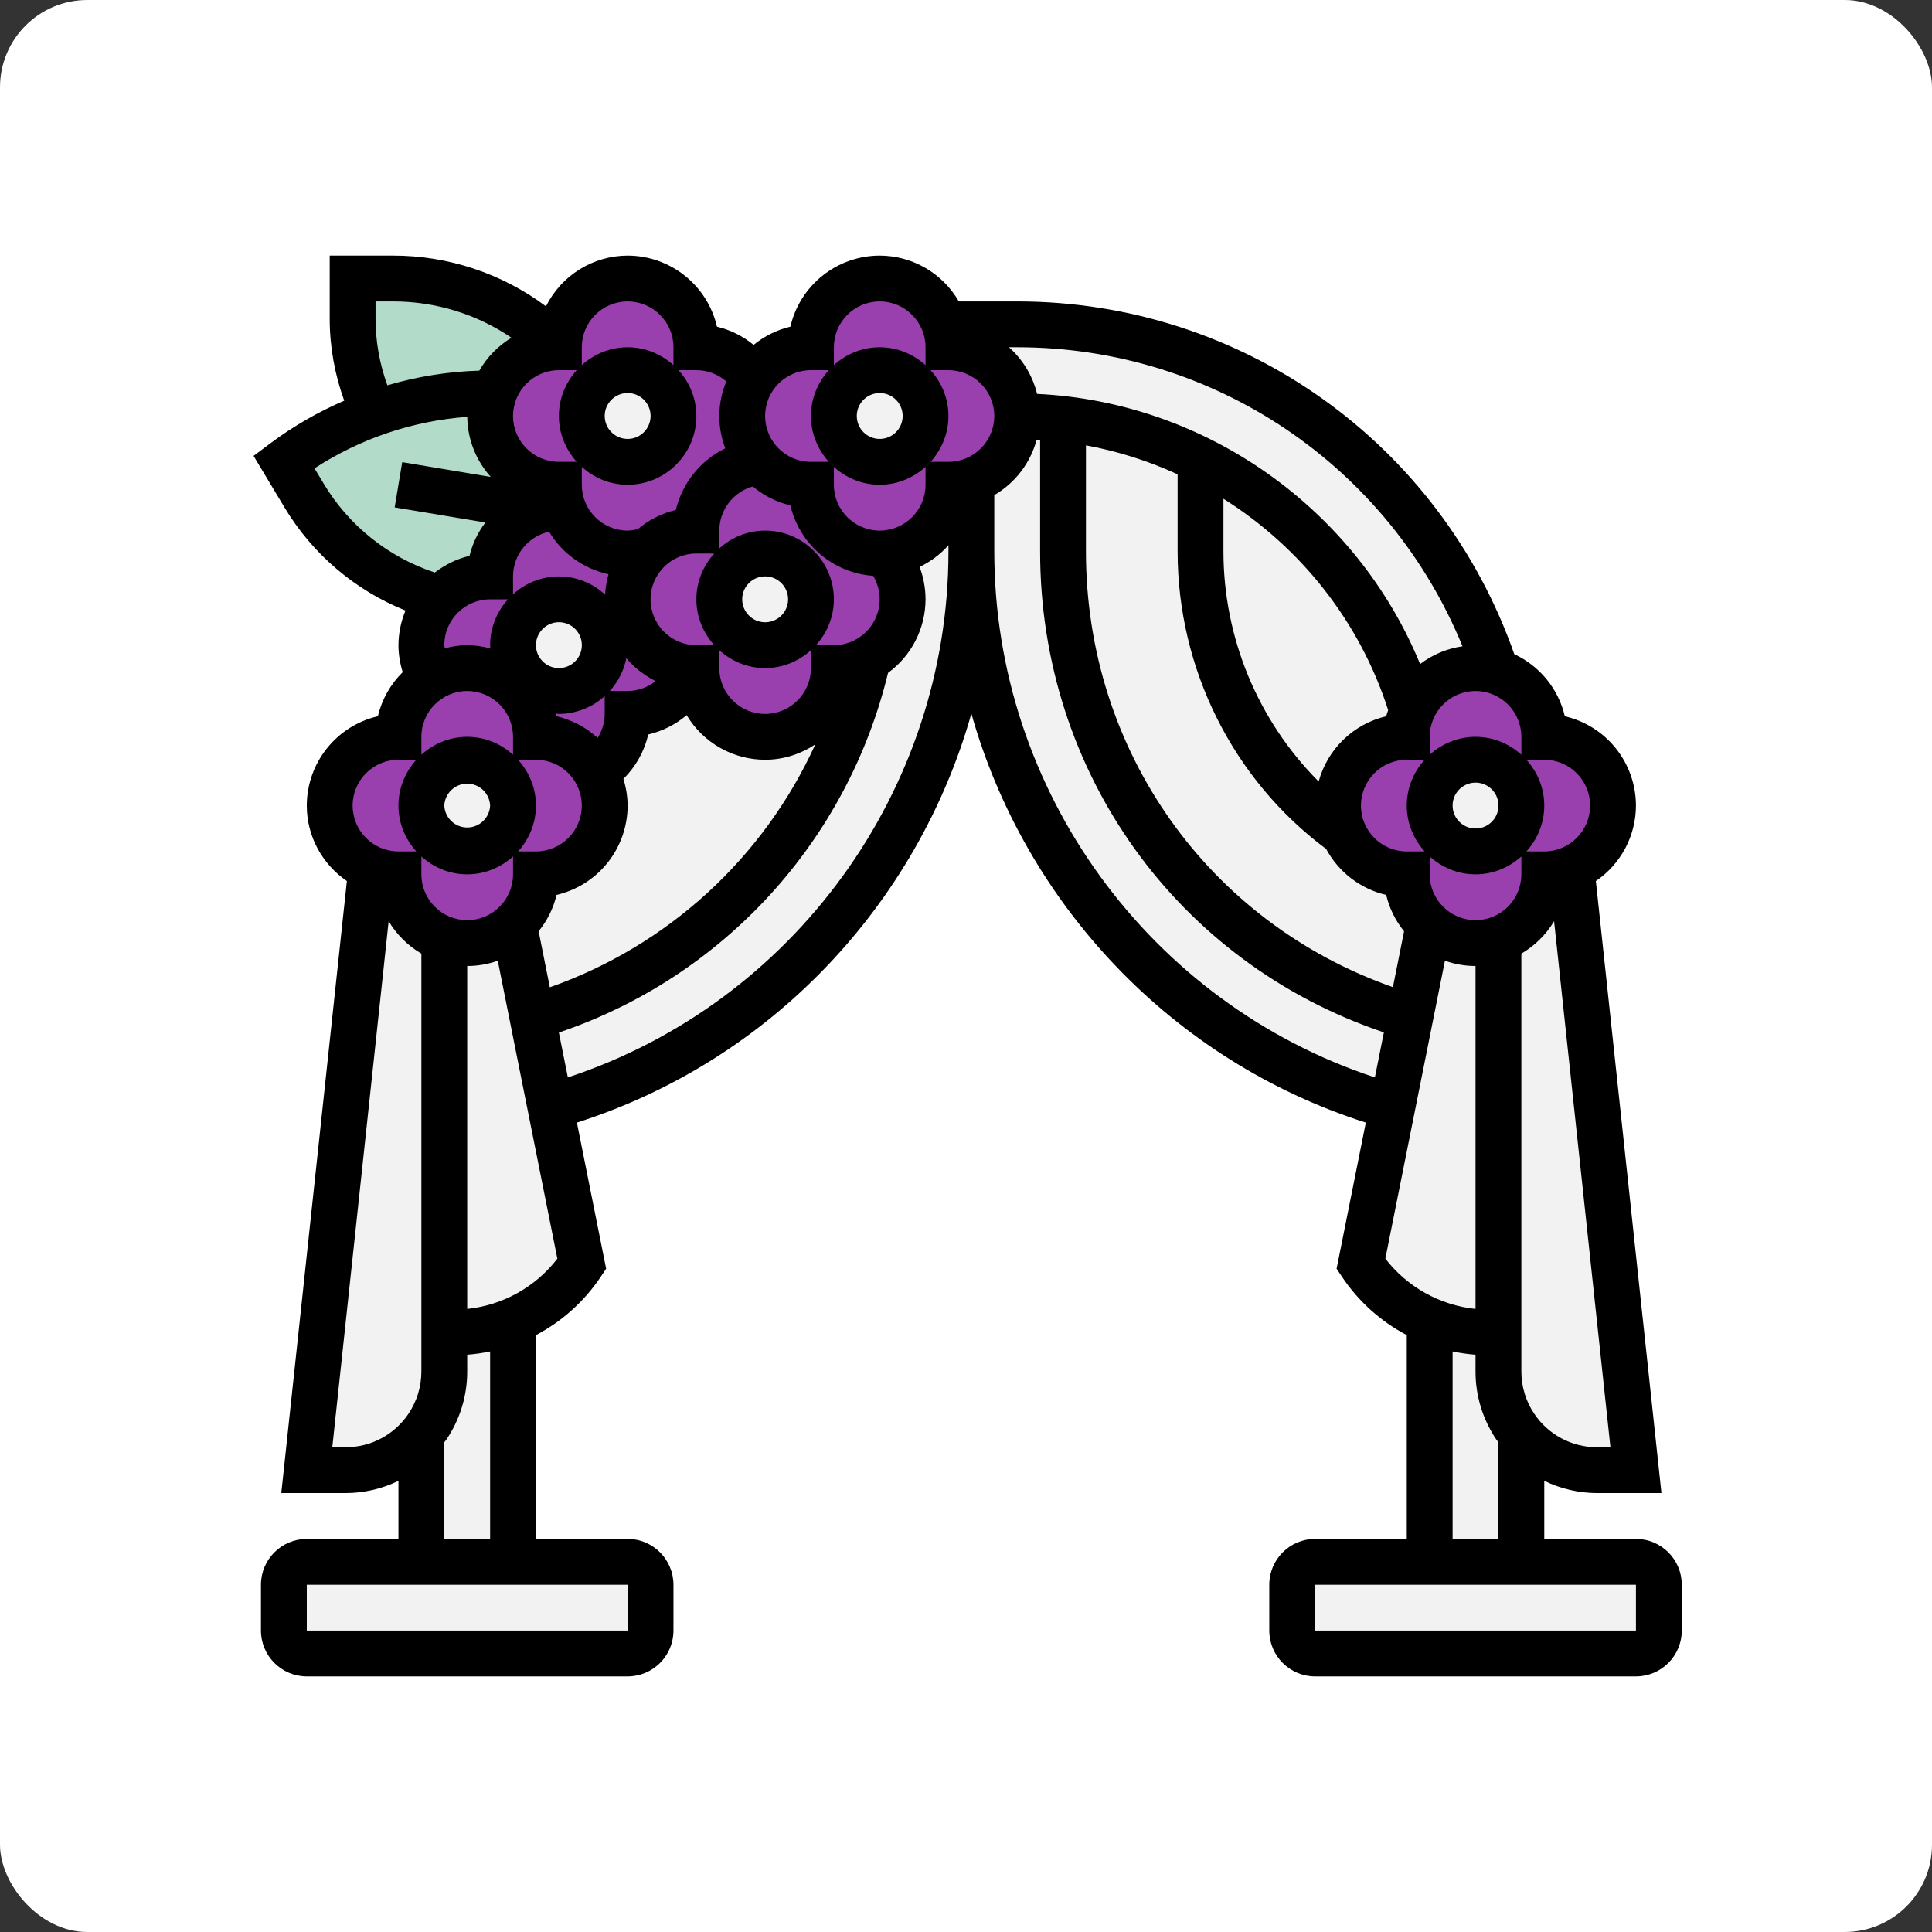 <svg width="332" height="332" viewBox="0 0 332 332" fill="none" xmlns="http://www.w3.org/2000/svg">
<rect x="0" y="0" width="332" height="332" fill="#333333" stroke="none"/>
<rect width="332" height="332" rx="15" fill="white"/>
<path d="M182.674 71.921V94.762C182.674 132.645 207.405 164.582 242.335 174.782L239.263 190.258C197.205 178.483 166.922 139.93 166.922 94.762V82.593C171.529 81.018 174.798 76.647 174.798 71.488C177.476 71.488 180.075 71.645 182.674 71.921ZM166.922 94.762C166.922 139.93 136.639 178.483 94.581 190.258L91.509 174.782C105.753 170.63 118.619 162.727 128.762 151.899C138.904 141.071 145.95 127.715 149.162 113.231C150.971 112.205 152.476 110.715 153.521 108.916C154.566 107.117 155.113 105.073 155.108 102.992C155.108 99.96 153.966 97.203 152.115 95.116V95.037C158.219 94.604 162.984 89.524 162.984 83.302C164.362 83.302 165.701 83.066 166.922 82.593V82.633V94.762Z" fill="#F2F2F2"/>
<path d="M174.798 55.736C213.154 55.736 245.761 80.782 257.102 115.357C254.307 114.478 251.285 114.667 248.622 115.89C245.959 117.112 243.845 119.28 242.689 121.973C239.882 112.691 235.206 104.081 228.948 96.672C222.691 89.263 214.984 83.212 206.302 78.891C196.517 74.014 185.732 71.479 174.798 71.488C174.798 64.951 169.521 59.674 162.984 59.674C162.984 58.296 162.748 56.957 162.275 55.736H162.315H174.798Z" fill="#F2F2F2"/>
<path d="M241.744 150.248C241.744 153.674 243.201 156.746 245.524 158.912L242.335 174.782C207.404 164.582 182.674 132.645 182.674 94.762V71.921C191.062 72.866 199.056 75.269 206.302 78.891V94.762C206.302 114.767 215.911 132.448 230.954 143.278H230.993C231.918 145.355 233.427 147.12 235.335 148.357C237.243 149.594 239.47 150.251 241.744 150.248Z" fill="#F2F2F2"/>
<path d="M229.93 138.434C229.93 140.167 230.324 141.821 230.994 143.278H230.954C215.911 132.448 206.302 114.767 206.302 94.762V78.891C214.984 83.212 222.691 89.263 228.948 96.672C235.206 104.081 239.882 112.691 242.689 121.973C242.099 123.391 241.744 124.966 241.744 126.62C235.207 126.62 229.93 131.897 229.93 138.434ZM149.162 113.231C145.95 127.716 138.904 141.071 128.762 151.899C118.62 162.727 105.753 170.631 91.51 174.782L88.32 158.912C90.643 156.746 92.1 153.674 92.1 150.248C94.163 150.249 96.189 149.71 97.978 148.683C99.767 147.657 101.256 146.18 102.296 144.399C103.335 142.618 103.89 140.595 103.905 138.533C103.919 136.471 103.393 134.441 102.378 132.645C105.686 130.558 107.852 126.856 107.852 122.682C110.301 122.681 112.689 121.918 114.686 120.5C116.682 119.082 118.189 117.078 118.997 114.767C119.233 114.806 119.43 114.806 119.666 114.806C119.666 121.343 124.943 126.62 131.48 126.62C138.017 126.62 143.294 121.343 143.294 114.806C145.421 114.806 147.429 114.215 149.162 113.231ZM270.059 149.303L281.124 252.636H274.43C271.953 252.632 269.506 252.088 267.262 251.04C265.017 249.993 263.028 248.468 261.434 246.572V246.532C258.887 243.499 257.493 239.664 257.496 235.703V161.353C262.104 159.778 265.372 155.407 265.372 150.248C267.026 150.248 268.641 149.894 270.059 149.264V149.303Z" fill="#F2F2F2"/>
<path d="M257.496 161.393V229.008H255.96C252.377 229.008 248.872 228.299 245.682 226.921C244.895 226.606 244.146 226.251 243.438 225.858C239.576 223.812 236.286 220.834 233.868 217.194L239.263 190.258L242.335 174.782L245.525 158.912C247.612 160.841 250.447 162.062 253.558 162.062C254.937 162.062 256.275 161.826 257.496 161.353V161.393ZM68.472 150.248C68.472 155.407 71.741 159.778 76.348 161.353V235.703C76.352 239.664 74.957 243.499 72.41 246.532V246.572C70.816 248.468 68.827 249.993 66.583 251.04C64.338 252.088 61.892 252.632 59.415 252.636H52.72L63.786 149.303V149.264C65.204 149.894 66.818 150.248 68.472 150.248Z" fill="#F2F2F2"/>
<path d="M76.348 161.353C77.568 161.826 78.907 162.062 80.286 162.062C83.397 162.062 86.232 160.881 88.319 158.912L91.509 174.782L94.581 190.258L99.976 217.194C97.534 220.896 94.226 223.81 90.406 225.858C89.698 226.251 88.949 226.606 88.162 226.921C84.972 228.299 81.467 229.008 77.883 229.008H76.348V161.393V161.353Z" fill="#F2F2F2"/>
<path d="M88.162 226.96V268.388H72.41V246.532C74.957 243.499 76.352 239.664 76.348 235.703V229.008H77.884C81.468 229.008 84.972 228.299 88.162 226.921V226.96ZM255.96 229.008H257.496V235.703C257.492 239.664 258.887 243.499 261.434 246.532V268.388H245.682V226.921C248.872 228.299 252.377 229.008 255.96 229.008Z" fill="#F2F2F2"/>
<path d="M285.062 272.326V280.202C285.062 282.368 283.29 284.14 281.124 284.14H225.992C223.826 284.14 222.054 282.368 222.054 280.202V272.326C222.054 270.16 223.826 268.388 225.992 268.388H281.124C283.29 268.388 285.062 270.16 285.062 272.326ZM111.79 272.326V280.202C111.79 282.368 110.018 284.14 107.852 284.14H52.72C50.554 284.14 48.782 282.368 48.782 280.202V272.326C48.782 270.16 50.554 268.388 52.72 268.388H107.852C110.018 268.388 111.79 270.16 111.79 272.326Z" fill="#F2F2F2"/>
<path d="M96.038 59.674C90.879 59.674 86.508 62.943 84.933 67.55H84.224C77.844 67.55 71.543 68.574 65.558 70.582C65.124 70.74 64.731 70.858 64.297 71.015C61.855 65.956 60.589 60.409 60.596 54.791V47.86H67.527C78.199 47.86 88.477 52.113 96.038 59.674Z" fill="#B2DBC9"/>
<path d="M96.038 83.302C96.038 84.68 96.275 86.019 96.747 87.24H96.038C95.211 87.24 94.384 87.319 93.597 87.476C90.944 88.04 88.566 89.497 86.859 91.605C85.153 93.712 84.223 96.342 84.224 99.054C80.838 99.054 77.766 100.472 75.6 102.795C65.819 100.15 57.446 93.811 52.248 85.114L48.782 79.364C53.513 75.83 58.742 73.016 64.298 71.016C64.731 70.858 65.125 70.74 65.558 70.582C71.544 68.574 77.845 67.55 84.224 67.55H84.933C84.46 68.771 84.224 70.11 84.224 71.488C84.224 78.025 89.501 83.302 96.038 83.302Z" fill="#B2DBC9"/>
<path d="M162.984 83.302C162.984 89.524 158.219 94.604 152.115 95.037C151.8 95.116 151.485 95.116 151.17 95.116C144.633 95.116 139.356 89.839 139.356 83.302C135.851 83.302 132.701 81.805 130.614 79.364C128.684 77.277 127.542 74.52 127.542 71.488C127.542 69.046 128.29 66.802 129.511 64.912C131.638 61.761 135.26 59.674 139.356 59.674C139.356 53.137 144.633 47.86 151.17 47.86C156.329 47.86 160.7 51.129 162.275 55.736C162.748 56.957 162.984 58.296 162.984 59.674C169.521 59.674 174.798 64.951 174.798 71.488C174.798 76.647 171.529 81.018 166.922 82.593C165.701 83.066 164.362 83.302 162.984 83.302Z" fill="#9940AE"/>
<path d="M152.115 95.116C153.966 97.203 155.108 99.96 155.108 102.992C155.108 107.403 152.705 111.222 149.161 113.231C147.428 114.215 145.42 114.806 143.294 114.806C143.294 121.343 138.017 126.62 131.48 126.62C124.943 126.62 119.666 121.343 119.666 114.806C119.429 114.806 119.232 114.806 118.996 114.767C115.983 114.607 113.147 113.296 111.072 111.105C108.998 108.914 107.845 106.009 107.852 102.992C107.852 99.684 109.191 96.691 111.396 94.604C113.522 92.478 116.436 91.178 119.666 91.178C119.667 88.202 120.791 85.337 122.813 83.154C124.835 80.971 127.607 79.632 130.574 79.403L130.613 79.364C132.7 81.806 135.851 83.302 139.356 83.302C139.356 89.839 144.633 95.116 151.17 95.116C151.485 95.116 151.8 95.116 152.115 95.037V95.116Z" fill="#9940AE"/>
<path d="M96.747 87.24C97.742 90.128 99.828 92.511 102.559 93.88C105.29 95.249 108.448 95.495 111.357 94.565L111.396 94.604C109.191 96.691 107.852 99.684 107.852 102.992C107.852 109.293 112.775 114.452 118.997 114.767C118.189 117.078 116.682 119.082 114.685 120.5C112.689 121.918 110.301 122.68 107.852 122.682C107.852 126.856 105.686 130.558 102.378 132.645C101.354 130.819 99.863 129.298 98.056 128.239C96.25 127.18 94.194 126.621 92.1 126.62C92.1 120.083 86.823 114.806 80.286 114.806C77.963 114.806 75.757 115.476 73.946 116.657C72.962 114.964 72.41 112.955 72.41 110.868C72.41 107.718 73.631 104.882 75.6 102.795C77.766 100.472 80.838 99.054 84.224 99.054C84.224 93.344 88.241 88.618 93.597 87.476C94.384 87.319 95.211 87.24 96.038 87.24H96.708H96.747Z" fill="#9940AE"/>
<path d="M96.037 83.302C89.5 83.302 84.223 78.025 84.223 71.488C84.223 70.11 84.46 68.771 84.932 67.55C86.507 62.943 90.879 59.674 96.037 59.674C96.037 53.137 101.314 47.86 107.851 47.86C114.388 47.86 119.665 53.137 119.665 59.674C123.761 59.674 127.345 61.722 129.471 64.872L129.51 64.912C128.29 66.802 127.541 69.046 127.541 71.488C127.541 74.52 128.683 77.277 130.613 79.364L130.574 79.403C127.607 79.632 124.835 80.971 122.813 83.154C120.791 85.337 119.667 88.202 119.665 91.178C116.436 91.178 113.522 92.478 111.396 94.604L111.356 94.565C108.447 95.495 105.289 95.249 102.558 93.88C99.828 92.511 97.741 90.128 96.746 87.24C96.274 86.019 96.037 84.68 96.037 83.302ZM92.099 150.248C92.099 153.674 90.642 156.746 88.319 158.912C86.232 160.881 83.396 162.062 80.285 162.062C78.907 162.062 77.568 161.826 76.347 161.353C71.74 159.778 68.471 155.407 68.471 150.248C66.817 150.248 65.203 149.894 63.785 149.263C61.661 148.363 59.851 146.854 58.583 144.927C57.315 143 56.645 140.741 56.657 138.434C56.657 131.897 61.934 126.62 68.471 126.62C68.471 122.406 70.637 118.744 73.945 116.657C75.757 115.475 77.962 114.806 80.285 114.806C86.823 114.806 92.099 120.083 92.099 126.62C96.51 126.62 100.369 129.062 102.378 132.645C103.392 134.441 103.919 136.471 103.904 138.533C103.889 140.595 103.335 142.618 102.295 144.399C101.255 146.18 99.766 147.657 97.977 148.683C96.188 149.71 94.162 150.249 92.099 150.248ZM229.929 138.434C229.929 131.897 235.206 126.62 241.743 126.62C241.743 124.966 242.098 123.391 242.689 121.973C243.763 119.474 245.665 117.423 248.076 116.163C250.487 114.904 253.258 114.514 255.922 115.06C258.587 115.606 260.981 117.054 262.703 119.16C264.424 121.265 265.366 123.9 265.371 126.62C271.908 126.62 277.185 131.897 277.185 138.434C277.185 143.317 274.271 147.491 270.058 149.263C268.64 149.894 267.025 150.248 265.371 150.248C265.371 155.407 262.103 159.778 257.495 161.353C256.275 161.826 254.936 162.062 253.557 162.062C252.005 162.064 250.468 161.76 249.034 161.167C247.6 160.574 246.296 159.704 245.199 158.606C244.102 157.509 243.231 156.206 242.638 154.771C242.045 153.337 241.741 151.8 241.743 150.248C236.939 150.248 232.804 147.373 230.993 143.278C230.323 141.821 229.929 140.167 229.929 138.434Z" fill="#9940AE"/>
<path d="M107.852 79.364C112.201 79.364 115.728 75.838 115.728 71.488C115.728 67.138 112.201 63.612 107.852 63.612C103.502 63.612 99.976 67.138 99.976 71.488C99.976 75.838 103.502 79.364 107.852 79.364Z" fill="#F2F2F2"/>
<path d="M151.17 79.364C155.52 79.364 159.046 75.838 159.046 71.488C159.046 67.138 155.52 63.612 151.17 63.612C146.82 63.612 143.294 67.138 143.294 71.488C143.294 75.838 146.82 79.364 151.17 79.364Z" fill="#F2F2F2"/>
<path d="M131.48 110.868C135.83 110.868 139.356 107.342 139.356 102.992C139.356 98.642 135.83 95.116 131.48 95.116C127.131 95.116 123.604 98.642 123.604 102.992C123.604 107.342 127.131 110.868 131.48 110.868Z" fill="#F2F2F2"/>
<path d="M96.038 118.744C100.388 118.744 103.914 115.218 103.914 110.868C103.914 106.518 100.388 102.992 96.038 102.992C91.688 102.992 88.162 106.518 88.162 110.868C88.162 115.218 91.688 118.744 96.038 118.744Z" fill="#F2F2F2"/>
<path d="M80.286 146.31C84.636 146.31 88.162 142.784 88.162 138.434C88.162 134.084 84.636 130.558 80.286 130.558C75.936 130.558 72.41 134.084 72.41 138.434C72.41 142.784 75.936 146.31 80.286 146.31Z" fill="#F2F2F2"/>
<path d="M253.559 146.31C257.908 146.31 261.435 142.784 261.435 138.434C261.435 134.084 257.908 130.558 253.559 130.558C249.209 130.558 245.683 134.084 245.683 138.434C245.683 142.784 249.209 146.31 253.559 146.31Z" fill="#F2F2F2"/>
<path d="M281.124 264.45H265.372V254.471C268.198 255.846 271.299 256.565 274.441 256.574H285.507L274.237 151.402C276.354 149.965 278.088 148.032 279.289 145.772C280.489 143.512 281.119 140.993 281.124 138.434C281.119 134.872 279.91 131.417 277.692 128.63C275.474 125.843 272.378 123.888 268.909 123.084C268.361 120.763 267.295 118.597 265.789 116.747C264.284 114.898 262.379 113.415 260.217 112.408C247.466 76.096 213.398 51.798 174.798 51.798H164.764C163.388 49.408 161.408 47.422 159.022 46.04C156.636 44.658 153.928 43.927 151.17 43.922C147.608 43.927 144.153 45.137 141.366 47.355C138.579 49.572 136.624 52.668 135.82 56.138C133.503 56.687 131.343 57.757 129.503 59.268C127.668 57.762 125.515 56.692 123.206 56.138C122.401 52.668 120.446 49.572 117.658 47.354C114.87 45.136 111.415 43.927 107.852 43.922C104.935 43.93 102.077 44.75 99.599 46.29C97.121 47.83 95.121 50.029 93.821 52.641C86.224 46.97 76.995 43.911 67.515 43.922H56.658V54.807C56.658 59.58 57.529 64.36 59.151 68.857C54.633 70.8 50.359 73.269 46.419 76.214L43.576 78.344L48.865 87.157C53.677 95.193 60.988 101.431 69.681 104.918C68.895 106.804 68.484 108.825 68.472 110.868C68.472 112.447 68.74 114.011 69.201 115.507C67.094 117.579 65.616 120.204 64.936 123.08C61.467 123.886 58.372 125.842 56.154 128.629C53.936 131.417 52.726 134.872 52.72 138.434C52.72 143.825 55.465 148.563 59.608 151.402L48.337 256.574H59.403C62.546 256.565 65.646 255.846 68.472 254.471V264.45H52.72C48.377 264.45 44.844 267.982 44.844 272.326V280.202C44.844 284.546 48.377 288.078 52.72 288.078H107.852C112.196 288.078 115.728 284.546 115.728 280.202V272.326C115.728 267.982 112.196 264.45 107.852 264.45H92.1V229.429C96.599 227.062 100.433 223.605 103.253 219.376L104.158 218.017L99.137 192.908C132.453 182.268 157.652 155.419 166.922 122.631C176.196 155.419 201.392 182.268 234.707 192.908L229.686 218.017L230.592 219.376C233.412 223.605 237.246 227.062 241.744 229.429V264.45H225.992C221.649 264.45 218.116 267.982 218.116 272.326V280.202C218.116 284.546 221.649 288.078 225.992 288.078H281.124C285.468 288.078 289 284.546 289 280.202V272.326C289 267.982 285.468 264.45 281.124 264.45ZM186.612 76.533C192.09 77.533 197.371 79.222 202.364 81.506V94.777C202.364 114.96 211.898 133.984 227.894 145.893C228.955 147.864 230.423 149.588 232.2 150.949C233.977 152.31 236.024 153.278 238.204 153.788C238.749 156.075 239.8 158.211 241.28 160.038L239.362 169.631C207.653 158.502 186.612 128.979 186.612 94.773V76.533ZM244.816 146.31H241.744C237.401 146.31 233.868 142.778 233.868 138.434C233.868 134.09 237.401 130.558 241.744 130.558H244.816C242.926 132.653 241.744 135.398 241.744 138.434C241.744 141.47 242.93 144.215 244.816 146.31ZM238.208 123.084C235.443 123.735 232.906 125.121 230.863 127.095C228.82 129.069 227.348 131.558 226.603 134.299C216.138 123.805 210.255 109.594 210.24 94.773V85.708C223.389 93.962 233.636 106.698 238.547 122.028C238.436 122.383 238.291 122.717 238.208 123.084ZM245.682 150.248V147.176C247.777 149.067 250.522 150.248 253.558 150.248C256.594 150.248 259.339 149.063 261.434 147.176V150.248C261.434 154.592 257.902 158.124 253.558 158.124C249.215 158.124 245.682 154.592 245.682 150.248ZM249.62 138.434C249.619 137.654 249.85 136.891 250.283 136.243C250.716 135.594 251.331 135.088 252.052 134.789C252.772 134.49 253.565 134.412 254.33 134.564C255.095 134.716 255.798 135.091 256.35 135.643C256.901 136.194 257.277 136.897 257.429 137.662C257.581 138.427 257.502 139.22 257.203 139.94C256.904 140.661 256.399 141.276 255.75 141.709C255.101 142.142 254.338 142.373 253.558 142.372C251.388 142.372 249.62 140.608 249.62 138.434ZM274.441 248.698C272.3 248.7 270.191 248.172 268.303 247.162C266.414 246.151 264.806 244.689 263.62 242.905C262.193 240.77 261.432 238.259 261.434 235.691V163.87C263.749 162.52 265.683 160.605 267.058 158.305L276.741 248.698H274.441ZM265.372 130.558C269.716 130.558 273.248 134.09 273.248 138.434C273.248 142.778 269.716 146.31 265.372 146.31H262.301C264.191 144.215 265.372 141.47 265.372 138.434C265.372 135.398 264.187 132.653 262.301 130.558H265.372ZM261.434 129.692C259.339 127.801 256.594 126.62 253.558 126.62C250.522 126.62 247.777 127.805 245.682 129.692V126.62C245.682 122.276 249.215 118.744 253.558 118.744C257.902 118.744 261.434 122.276 261.434 126.62V129.692ZM251.318 111.061C248.669 111.438 246.162 112.489 244.036 114.113C233.077 87.437 207.196 69.046 178.216 67.692C177.455 64.59 175.769 61.794 173.381 59.674H174.798C208.626 59.674 238.657 80.104 251.318 111.061ZM162.984 79.364H159.913C161.799 77.269 162.984 74.524 162.984 71.488C162.984 68.452 161.799 65.707 159.913 63.612H162.984C167.328 63.612 170.86 67.144 170.86 71.488C170.86 75.832 167.328 79.364 162.984 79.364ZM96.038 63.612H99.11C97.224 65.707 96.038 68.452 96.038 71.488C96.038 74.524 97.224 77.269 99.11 79.364H96.038C91.695 79.364 88.162 75.832 88.162 71.488C88.162 67.144 91.695 63.612 96.038 63.612ZM129.354 83.597C131.208 85.133 133.398 86.279 135.82 86.838C136.588 90.114 138.384 93.057 140.946 95.237C143.508 97.418 146.7 98.721 150.056 98.956C150.767 100.151 151.148 101.514 151.162 102.905C151.176 104.296 150.822 105.666 150.135 106.876C149.449 108.086 148.454 109.092 147.252 109.793C146.051 110.495 144.685 110.865 143.294 110.868H140.223C142.113 108.773 143.294 106.028 143.294 102.992C143.294 96.479 137.994 91.178 131.48 91.178C128.564 91.188 125.757 92.283 123.604 94.25V91.178C123.611 89.462 124.176 87.795 125.213 86.427C126.25 85.06 127.703 84.067 129.354 83.597ZM123.604 111.734C125.699 113.625 128.444 114.806 131.48 114.806C134.516 114.806 137.261 113.621 139.356 111.734V114.806C139.356 119.15 135.824 122.682 131.48 122.682C127.137 122.682 123.604 119.15 123.604 114.806V111.734ZM127.542 102.992C127.541 102.212 127.772 101.449 128.205 100.801C128.638 100.152 129.253 99.646 129.974 99.347C130.694 99.048 131.487 98.97 132.252 99.122C133.017 99.274 133.72 99.649 134.272 100.201C134.823 100.752 135.199 101.455 135.351 102.22C135.503 102.985 135.424 103.778 135.125 104.498C134.826 105.219 134.321 105.834 133.672 106.267C133.023 106.7 132.26 106.931 131.48 106.93C129.31 106.93 127.542 105.166 127.542 102.992ZM122.738 110.868H119.666C115.323 110.868 111.79 107.336 111.79 102.992C111.79 98.648 115.323 95.116 119.666 95.116H122.738C120.848 97.211 119.666 99.956 119.666 102.992C119.666 106.028 120.852 108.773 122.738 110.868ZM95.636 123.084C95.601 122.926 95.53 122.784 95.491 122.627C95.676 122.635 95.849 122.682 96.038 122.682C98.954 122.672 101.762 121.577 103.914 119.61V122.682C103.914 124.178 103.461 125.584 102.701 126.813C100.707 124.982 98.273 123.698 95.636 123.084ZM89.029 130.558H92.1C96.444 130.558 99.976 134.09 99.976 138.434C99.976 142.778 96.444 146.31 92.1 146.31H89.029C90.919 144.215 92.1 141.47 92.1 138.434C92.1 135.398 90.915 132.653 89.029 130.558ZM92.1 110.868C92.099 110.088 92.33 109.325 92.763 108.677C93.196 108.028 93.811 107.522 94.532 107.223C95.252 106.924 96.045 106.846 96.81 106.998C97.575 107.15 98.278 107.525 98.829 108.077C99.381 108.628 99.757 109.331 99.909 110.096C100.061 110.861 99.982 111.654 99.683 112.374C99.384 113.095 98.879 113.71 98.23 114.143C97.581 114.576 96.818 114.807 96.038 114.806C93.868 114.806 92.1 113.042 92.1 110.868ZM107.628 113.101C109.01 114.743 110.731 116.07 112.668 117.043C111.298 118.132 109.603 118.731 107.852 118.744H104.781C106.194 117.177 107.21 115.255 107.628 113.101ZM103.985 102.185C101.823 100.18 98.986 99.062 96.038 99.054C93.123 99.064 90.315 100.159 88.162 102.126V99.054C88.162 95.289 90.82 92.143 94.357 91.367C95.468 93.219 96.948 94.824 98.706 96.08C100.463 97.337 102.46 98.219 104.572 98.672C104.243 99.817 104.047 100.995 103.985 102.185ZM88.162 126.62V129.692C86.067 127.801 83.322 126.62 80.286 126.62C77.25 126.62 74.505 127.805 72.41 129.692V126.62C72.41 122.276 75.943 118.744 80.286 118.744C84.63 118.744 88.162 122.276 88.162 126.62ZM84.224 138.434C84.179 139.448 83.744 140.405 83.011 141.107C82.277 141.808 81.301 142.2 80.286 142.2C79.271 142.2 78.295 141.808 77.562 141.107C76.828 140.405 76.394 139.448 76.348 138.434C76.394 137.42 76.828 136.463 77.562 135.761C78.295 135.06 79.271 134.668 80.286 134.668C81.301 134.668 82.277 135.06 83.011 135.761C83.744 136.463 84.179 137.42 84.224 138.434ZM72.41 150.248V147.176C74.505 149.063 77.25 150.248 80.286 150.248C83.322 150.248 86.067 149.063 88.162 147.176V150.248C88.162 154.592 84.63 158.124 80.286 158.124C75.943 158.124 72.41 154.592 72.41 150.248ZM92.561 160.034C94.006 158.222 95.101 156.116 95.636 153.784C99.106 152.98 102.202 151.025 104.42 148.238C106.638 145.451 107.847 141.996 107.852 138.434C107.839 136.878 107.593 135.333 107.124 133.85C109.243 131.763 110.725 129.116 111.396 126.218C113.828 125.648 116.09 124.509 117.997 122.895C119.391 125.228 121.365 127.16 123.728 128.503C126.091 129.846 128.762 130.554 131.48 130.558C134.674 130.558 137.62 129.558 140.104 127.92C135.702 137.59 129.392 146.272 121.553 153.445C113.713 160.617 104.506 166.132 94.483 169.658L92.561 160.034ZM151.17 91.178C146.827 91.178 143.294 87.646 143.294 83.302V80.23C145.389 82.121 148.134 83.302 151.17 83.302C154.206 83.302 156.951 82.117 159.046 80.23V83.302C159.046 87.646 155.514 91.178 151.17 91.178ZM147.232 71.488C147.231 70.708 147.462 69.945 147.895 69.296C148.328 68.648 148.943 68.142 149.664 67.843C150.384 67.544 151.177 67.466 151.942 67.618C152.707 67.77 153.41 68.145 153.962 68.697C154.513 69.248 154.889 69.951 155.041 70.716C155.193 71.481 155.114 72.274 154.815 72.994C154.516 73.715 154.011 74.331 153.362 74.763C152.713 75.196 151.95 75.427 151.17 75.426C149 75.426 147.232 73.662 147.232 71.488ZM151.17 51.798C155.514 51.798 159.046 55.33 159.046 59.674V62.746C156.951 60.859 154.206 59.674 151.17 59.674C148.134 59.674 145.389 60.859 143.294 62.746V59.674C143.294 55.33 146.827 51.798 151.17 51.798ZM139.356 63.612H142.428C140.542 65.707 139.356 68.452 139.356 71.488C139.356 74.524 140.542 77.269 142.428 79.364H139.356C135.013 79.364 131.48 75.832 131.48 71.488C131.48 67.144 135.013 63.612 139.356 63.612ZM119.666 63.612C121.584 63.612 123.399 64.321 124.813 65.546C124.024 67.428 123.614 69.447 123.604 71.488C123.604 73.445 123.982 75.312 124.636 77.044C122.523 78.071 120.665 79.554 119.194 81.386C117.724 83.217 116.679 85.353 116.134 87.638C113.738 88.2 111.509 89.32 109.628 90.906C109.049 91.065 108.453 91.156 107.852 91.178C103.509 91.178 99.976 87.646 99.976 83.302V80.23C102.071 82.121 104.816 83.302 107.852 83.302C114.366 83.302 119.666 78.001 119.666 71.488C119.656 68.572 118.561 65.765 116.595 63.612H119.666ZM103.914 71.488C103.913 70.708 104.144 69.945 104.577 69.296C105.01 68.648 105.625 68.142 106.346 67.843C107.066 67.544 107.859 67.466 108.624 67.618C109.389 67.77 110.092 68.145 110.644 68.697C111.195 69.248 111.571 69.951 111.723 70.716C111.875 71.481 111.796 72.274 111.497 72.994C111.198 73.715 110.693 74.331 110.044 74.763C109.395 75.196 108.632 75.427 107.852 75.426C105.682 75.426 103.914 73.662 103.914 71.488ZM107.852 51.798C112.196 51.798 115.728 55.33 115.728 59.674V62.746C113.633 60.859 110.888 59.674 107.852 59.674C104.816 59.674 102.071 60.859 99.976 62.746V59.674C99.976 55.33 103.509 51.798 107.852 51.798ZM64.534 54.807V51.798H67.515C74.887 51.798 81.921 53.984 87.891 58.036C85.601 59.425 83.701 61.37 82.365 63.691C77.01 63.848 71.701 64.707 66.57 66.211C65.234 62.557 64.545 58.697 64.534 54.807ZM55.619 83.105L54.047 80.482C61.911 75.366 70.942 72.322 80.298 71.634C80.339 75.451 81.774 79.123 84.335 81.955L69.118 79.419L67.822 87.189L83.413 89.788C82.113 91.487 81.183 93.441 80.684 95.522C78.471 96.034 76.47 97.05 74.718 98.385C66.725 95.747 59.946 90.324 55.619 83.105ZM76.348 110.868C76.348 106.524 79.881 102.992 84.224 102.992H87.296C85.328 105.144 84.233 107.952 84.224 110.868C84.224 111.065 84.272 111.246 84.283 111.439C82.981 111.076 81.638 110.884 80.286 110.868C78.943 110.868 77.663 111.089 76.419 111.408C76.403 111.226 76.348 111.049 76.348 110.868ZM68.472 130.558H71.544C69.657 132.653 68.472 135.398 68.472 138.434C68.472 141.47 69.657 144.215 71.544 146.31H68.472C64.129 146.31 60.596 142.778 60.596 138.434C60.596 134.09 64.129 130.558 68.472 130.558ZM59.403 248.698H57.103L66.787 158.305C68.165 160.605 70.095 162.523 72.41 163.87V235.691C72.41 238.266 71.654 240.759 70.225 242.905C69.039 244.689 67.43 246.151 65.542 247.162C63.654 248.173 61.545 248.701 59.403 248.698ZM107.856 280.202H52.72V272.326H107.852L107.856 280.202ZM84.224 264.45H76.348V247.843C76.486 247.651 76.647 247.477 76.778 247.276C79.069 243.847 80.29 239.815 80.286 235.691V232.796C81.61 232.697 82.926 232.509 84.224 232.233V264.45ZM80.286 224.932V166C82.129 166 83.897 165.677 85.54 165.094L95.778 216.292C93.915 218.706 91.582 220.717 88.919 222.202C86.256 223.687 83.319 224.616 80.286 224.932ZM97.582 185.143L96.038 177.432C109.92 172.747 122.389 164.622 132.281 153.814C142.173 143.005 149.164 129.867 152.604 115.625C154.594 114.173 156.215 112.273 157.334 110.078C158.453 107.883 159.04 105.456 159.046 102.992C159.046 101.07 158.692 99.188 158.026 97.424C159.908 96.521 161.593 95.255 162.984 93.698V94.773C162.984 135.87 136.277 172.384 97.582 185.143ZM170.86 94.773V85.082C174.447 82.993 177.063 79.572 178.142 75.564L178.736 75.591V94.773C178.736 132.748 202.345 165.468 237.81 177.408L236.263 185.143C197.568 172.384 170.86 135.87 170.86 94.773ZM238.062 216.292L248.301 165.094C249.947 165.677 251.715 166 253.558 166V224.932C250.525 224.616 247.588 223.687 244.924 222.202C242.26 220.716 239.926 218.706 238.062 216.292ZM249.62 232.237C250.912 232.509 252.223 232.694 253.558 232.8V235.695C253.558 239.83 254.771 243.835 257.067 247.276C257.201 247.477 257.358 247.651 257.496 247.843V264.45H249.62V232.237ZM281.124 280.202H225.992V272.326H281.124V280.202Z" fill="black"/>
</svg>
